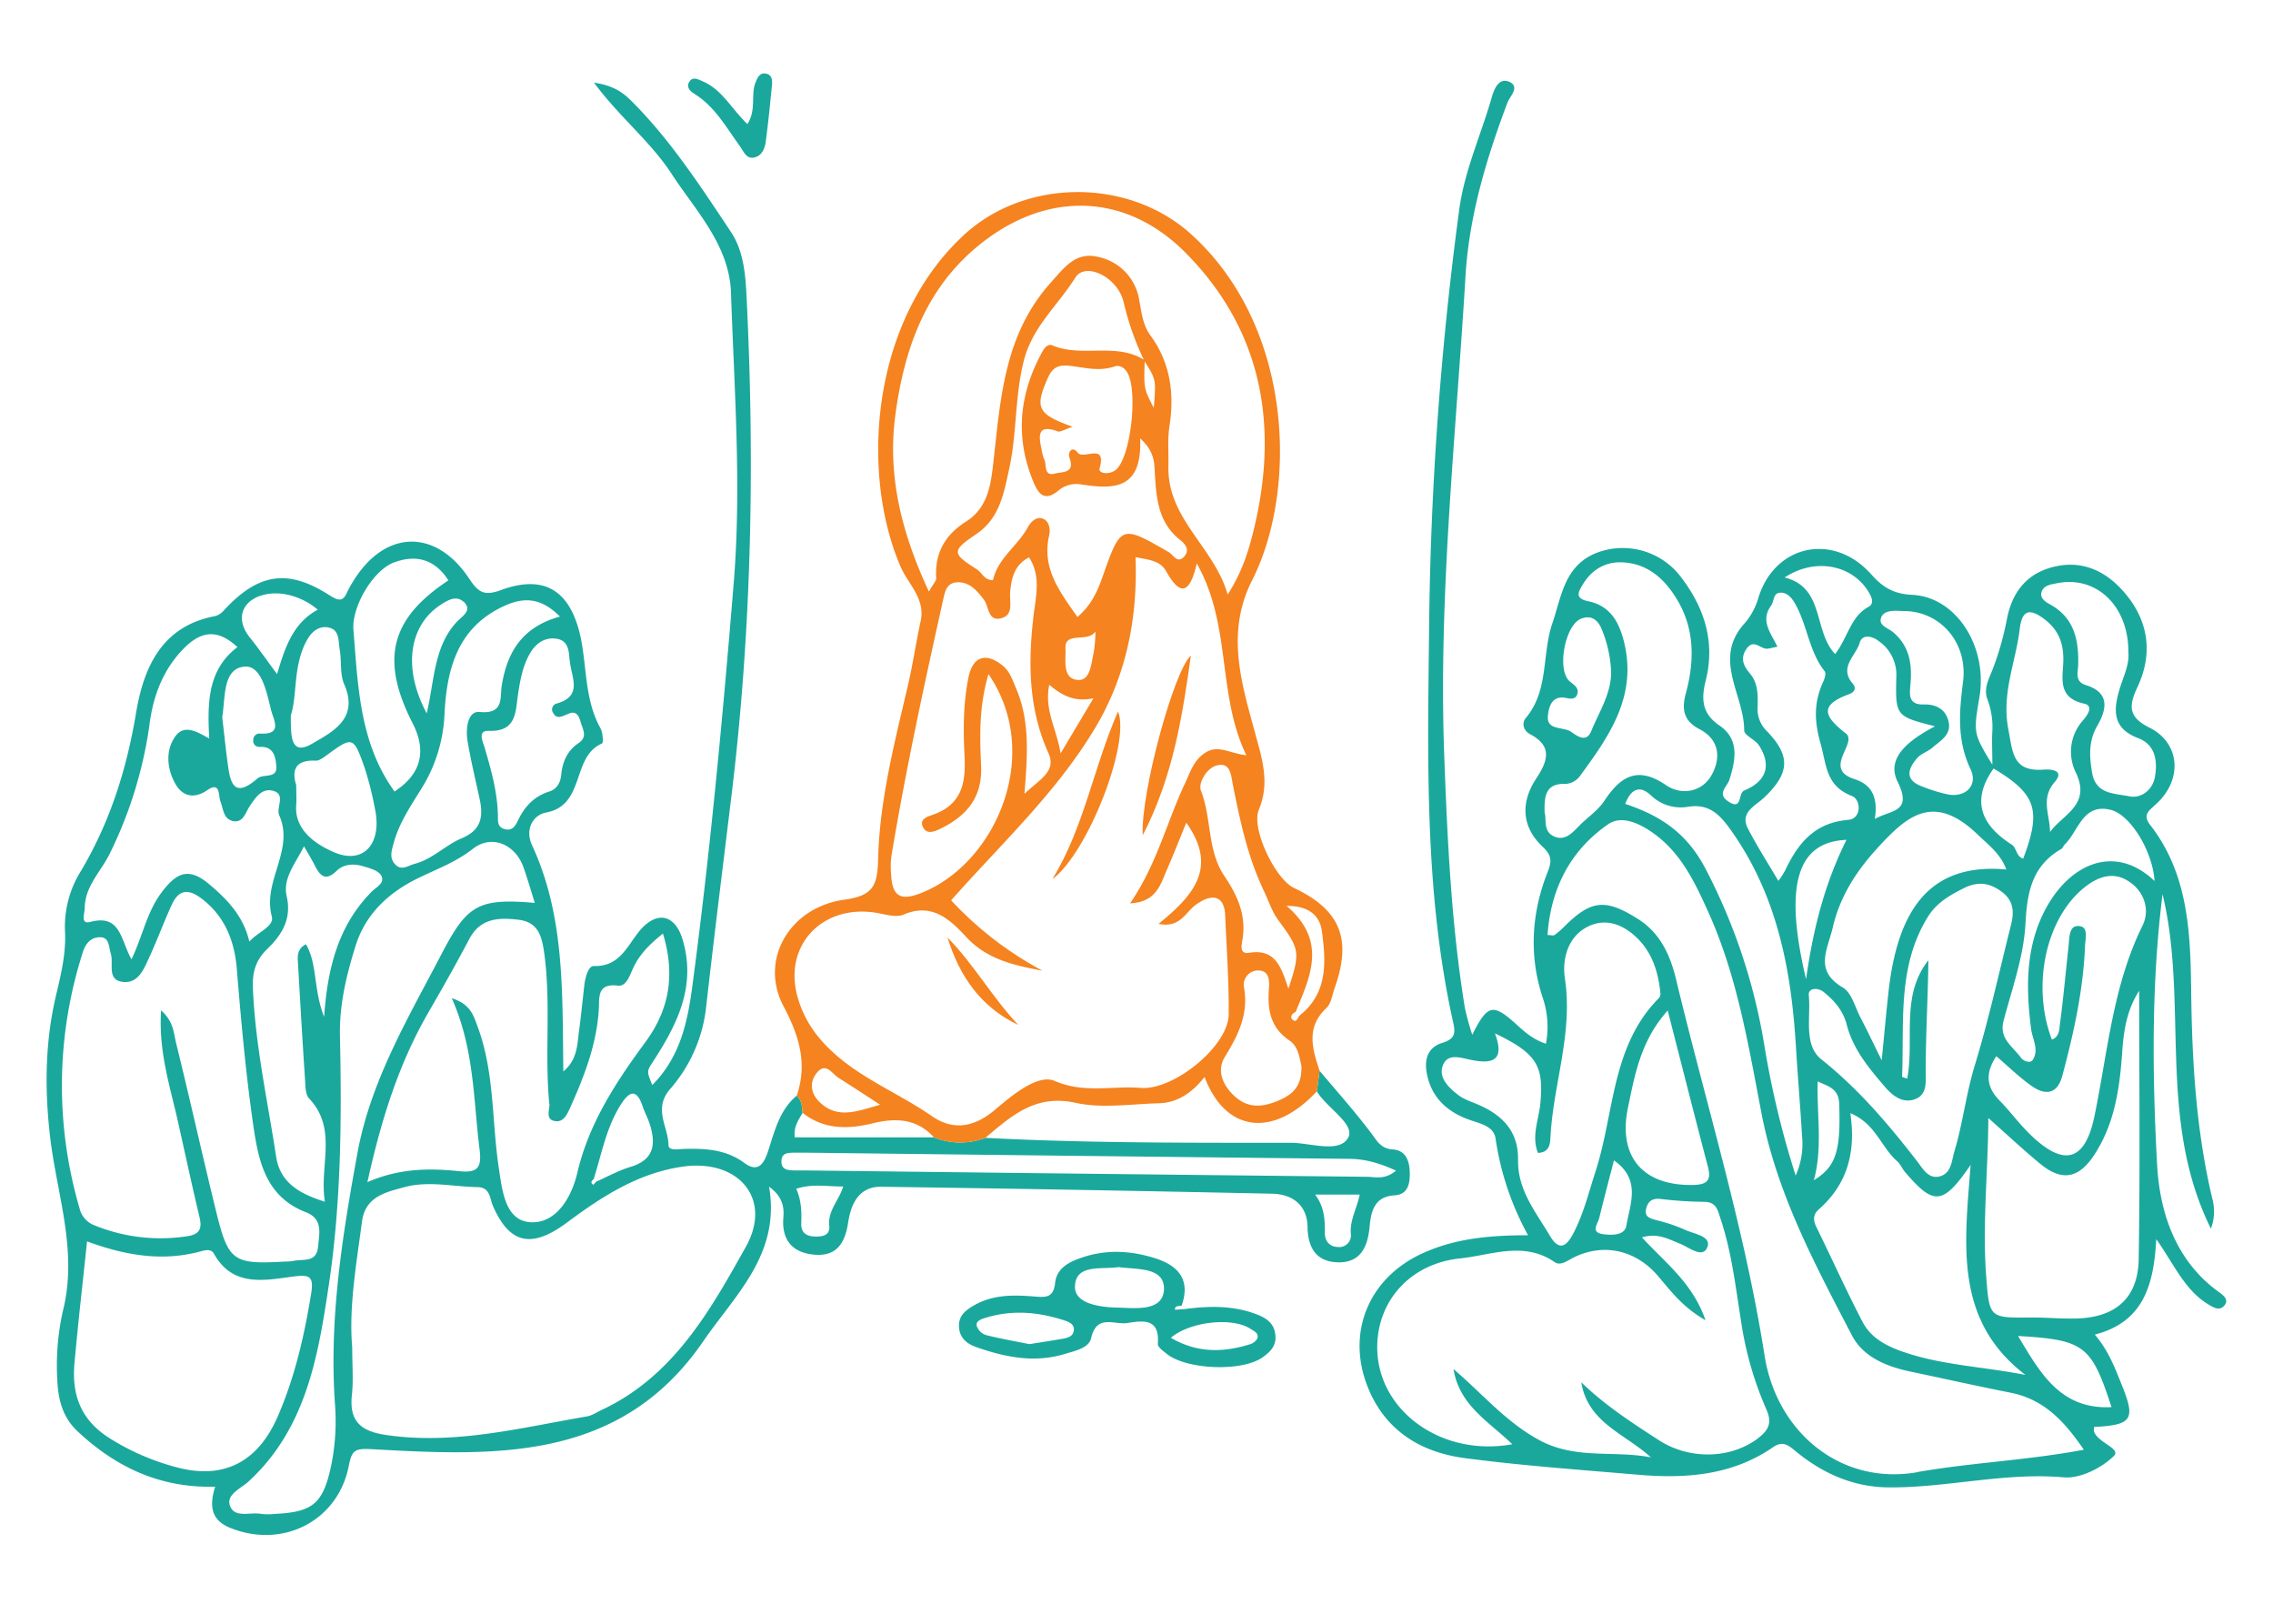 <svg xmlns="http://www.w3.org/2000/svg" viewBox="0 0 700 500"><title>rushipanchmi vrat</title><path d="M683.37,397.89c-13.43-9.65-18.26-24.6-19.06-39.29-1.49-27.64-1.79-55.48,1.67-83.25,8.09,33.28-1.82,69.21,14.9,103a15.15,15.15,0,0,0,.38-9.45c-4.9-20.72-6.18-41.73-6.45-63-.22-18-.65-36.46-12.58-51.8-2.44-3.13-.6-4.36,1.7-6.43,8.28-7.46,7.62-18.82-2-23.62-6.84-3.42-6.21-7-3.61-12.6,4.48-9.63,3.55-19.21-2.92-27.57-5.55-7.16-13-11.59-22.55-9.43-8.4,1.91-13.11,7.58-14.78,16.11a91.25,91.25,0,0,1-4.28,15.22c-1.2,3.17-3,6.1-1.76,9.52a23.84,23.84,0,0,1,1.54,9.81c-.18,3.07,0,6.15,0,10.37-5.83-9.59-5.85-9.71-4-20.67,2.69-15.61-7.08-31-20.68-31.64-5.49-.26-8.91-2.13-12.54-6.23-11.6-13.11-29.68-9.31-34.79,7a20.71,20.71,0,0,1-4.28,8c-10,11-.09,22-.13,33,0,1.51,3.4,2.79,4.56,4.6,4,6.31,2.16,11.07-4.54,13.88-2,.82-.49,6.22-4.8,3.45-3.83-2.46-.45-4.53.27-6.89,1.86-6,3.14-12.32-3.16-16.61-5.35-3.64-5.61-8.11-4.19-13.75,3.1-12.32-.6-23.14-8.28-32.77a22.48,22.48,0,0,0-25.45-6.56c-9.83,4-10.66,13.37-13.49,21.64-3.28,9.56-1,20.63-8.18,29.16-1.27,1.51-.84,3.86,1.33,5,7.08,3.71,5.35,8.39,1.87,13.66-4.94,7.47-4.4,15,2,21,2.77,2.64,2.87,4.39,1.53,7.76-5,12.57-5.77,25.73-1.6,38.48a27.91,27.91,0,0,1,1.07,14.41c-3.84-1.28-6.33-3.44-8.76-5.66-7.54-6.86-9.12-6.64-13.93,2.89a82.46,82.46,0,0,1-2.28-8.32c-4.18-25.65-5.37-51.58-6.34-77.45-1.85-49.42,3.6-98.59,6.54-147.83,1.1-18.4,6.39-36.08,12.89-53.34.78-2.07,3.95-4.92.69-6.45s-4.75,2.12-5.49,4.72c-3.29,11.49-8.36,22.5-10,34.43a1043.44,1043.44,0,0,0-9.3,129.16c-.43,40.66-1.48,81.44,7.47,121.55.72,3.24.31,4.85-3.31,6-5.44,1.66-5.76,6.4-4.51,11,1.82,6.77,6.82,10.71,13.18,12.87,3.26,1.11,7.07,1.92,7.64,5.62a88,88,0,0,0,10,29.78c-12.23,0-22.68,1.08-32.53,5.58-16.44,7.5-23.49,24.25-16.9,41,5.36,13.59,16.37,20.26,30,22.06,17.67,2.32,35.48,3.58,53.24,5.1,14.69,1.26,29,.26,41.67-8.49,3.17-2.19,4.95-.34,7.19,1.47,8.21,6.69,17.57,10.82,28.25,10.92,18.06.17,35.79-4.7,54.08-3.09,5,.44,11.63-2.86,15.41-6.58,2.31-2.28-4.88-4.06-6.09-7.47a4.46,4.46,0,0,1,0-1.46c11.73-.61,12.84-2.3,8.55-12.9-2.14-5.3-4.13-10.66-8.33-15.54,15-3.88,18.18-15.28,18.93-29.4,5.56,7.9,8.73,15.59,15.88,20,1.71,1.06,3.68,2.28,5.18.33C686.44,400.19,684.74,398.87,683.37,397.89Zm-19.84-126.6c-12.64-12-27.08-4.94-34.39,10.24-5.34,11.1-5.19,23.23-3.64,35.26.41,3.23,2.56,6.49.48,9.62-.71,1.08-2.8.42-3.65-.76-2.45-3.42-6.78-5.78-5.3-11.34,2.64-9.94,6.23-19.93,6.75-30,.51-9.84,2.13-17.76,11.06-22.91.44-.26.61-.94,1-1.32,4.26-4.13,5.49-12.62,13.91-10.77C656,250.65,662.92,262,663.53,271.29ZM559.77,333c3.44,1.6,6.48,2.23,6.64,6.9.48,14.39-.9,19.33-7.81,23.52C561.34,353.41,559.51,343.6,559.77,333Zm.21,39.52c8.91-7.73,11.65-17.71,9.85-29.73,7.78,3.17,9.49,10.51,14.43,14.79,1,.88,1.55,2.31,2.45,3.36,8.82,10.34,11.64,10.24,20.17-2.24-1.84,24.35-5.21,47.8,16.87,64.68-13.59-2.66-26.47-3-38.63-7.46-5-1.83-9.19-4.36-11.55-8.92-5-9.61-9.43-19.47-14.2-29.18C558.37,375.82,558.32,374,560,372.56Zm41.91-18c-.87,2.91-.89,6.54-4.24,7.64-3.69,1.2-5.52-2.34-7.22-4.54-8.85-11.43-18.07-22.29-29.54-31.43-5.54-4.42-3.18-13-3.85-19.76-.21-2.18,2.69-2.44,4.54-1,3.3,2.65,6,5.73,7.12,10,1.89,7.52,6.74,13.35,11.57,19,2.24,2.64,5.4,5.49,9.39,4.08s3.38-5.45,3.39-8.65c0-11.36.69-22.69.82-34.16-8.67,11-4.22,24.3-6.52,36.47-.76-.31-1.59-.5-1.58-.66.7-16.74-1.55-33.94,8-49.27,2.67-4.28,6.69-6.57,10.94-8.7s7.76-1.85,11.66,1,3.92,6.41,2.92,10.37c-3.66,14.55-6.86,29.23-11.25,43.56C605.44,337.15,604.45,346,601.89,354.52Zm-45.69-53c-6.86-28.86-2.84-42.3,12.44-42.9C562.11,271.76,558.45,285.5,556.2,301.55Zm72.51-119.18c.6-2.09,2.8-2.35,4.7-2.73,12.14-2.48,22.16,6.94,22.05,21.29.37,3.77-1.61,7.55-2.78,11.54-1.88,6.39-2.08,11.9,5.86,14.88,5.2,2,6,7,5.08,12-.78,4.17-4.42,6.63-7.93,5.88-4.32-.92-10.27-.47-11.41-7.28-.84-5.06-1.13-9.72,1.63-14.48,2.9-5,3.94-10.16-3.58-12.49-3.49-1.09-2.37-4-2.32-6.29.17-7.64-1.2-14.39-8.63-18.52C630.07,185.43,628.16,184.28,628.71,182.37ZM622,193.73c.64-5.38,2.6-6.8,7.43-3.2,4.51,3.36,6.1,7.47,6,12.94-.13,5.25-1.94,11.38,6.38,13.2,3.3.72.73,3.92-.39,5.22a14.49,14.49,0,0,0-2.24,15.8c5,10.13-3.8,12.95-7.85,18.51,0-5.22-3-10.29,1.43-15.37,3.2-3.69-1.15-4-3.29-3.84-9.64.74-9.59-5.14-11-12.56C616.39,213.44,620.76,203.92,622,193.73Zm-8,42.94c13.08,7.88,14.74,12.75,9.07,27.72-2.21-.63-2-3.33-3.52-4.3C610,254,607,246.45,613.94,236.67ZM609,256.94c3.39,3.24,7.16,6.06,8.87,10.8-24.13-2.19-33.54,13.13-36.28,37.68-.7,6.28-1.25,12.57-2.1,21.08-2.76-5.6-4.59-9.44-6.55-13.21-1.67-3.2-2.73-7.63-5.42-9.2-8.95-5.27-4.67-11.66-3.11-18.43,2.26-9.82,7.48-17.7,14.11-24.89C587.14,251.45,595.42,243.88,609,256.94Zm-29.69-66.78c1-2.45,4.26-2.1,6.79-2,11.29-.09,20,9.62,18.44,21.85-1.2,9.27-1.89,18,2.31,26.83,2.32,4.87-1.32,8.68-6.72,7.84a47.51,47.51,0,0,1-7.95-2.42c-5.6-1.93-4.81-5.35-1.73-8.85,1.24-1.41,3.34-2,4.78-3.28,2.43-2.13,5.83-3.89,4.84-8-.93-3.86-4-5.31-7.56-5.2-4.92.14-4.43-3.11-4.16-6.17.53-6.07-.18-11.6-5.17-15.94C581.7,193.45,578.3,192.65,579.35,190.16Zm-1.11,7A12.6,12.6,0,0,1,584,208.44c-.31,12.12-.13,12.12,11.89,15.21-7.8,4.14-15.17,9.59-11.52,17,4.73,9.58-1.94,8.68-7,11.53,1-6.34-.65-10.46-6.26-12.27-10-3.2,1.13-11.11-2.66-14.06-7.1-5.52-8-8.82,1.13-12.14,1.43-.53,2.24-1.75,1-3.21-4.36-5,.93-8.5,2.11-12.5C573.4,195.32,576.27,195.75,578.24,197.16ZM576,183.26c.74,1.47.84,2.84-.55,3.6-5.57,3-6.36,9.46-10.31,14.55-6.79-7.23-3.14-20.49-15.54-23.58C559.46,171.33,571.34,174.2,576,183.26Zm-32.89,62.52c8-7.58,8.54-12.88,1-20.66a9.44,9.44,0,0,1-2.83-7.41c.08-3.62.2-7.26-2.37-10.33-1.87-2.23-3.1-4.53-1.1-7.51,2.28-3.39,4.39.15,6.56-.12.82-.11,1.62-.33,3-.61-1.91-4.09-5.39-7.95-1.94-12.64.93-1.26.61-3.64,2.48-3.95,2.09-.34,3.62,1.19,4.67,2.93,4,6.68,4.4,15,9.37,21.25.46.58,0,2.17-.43,3.11-2.86,6.24-2.9,11.88-.89,19,1.94,6.81,1.58,13.13,9.72,16.29,2.75,1.06,3.12,7-1.25,7.34-10.45.91-15.48,7.38-19.43,15.74a28,28,0,0,1-2,3.05c-3.32-5.64-6.59-10.73-9.35-16.07C535.71,250.2,540.51,248.21,543.07,245.78ZM533.31,256c14,19.89,18.32,42.56,19.76,66.15.55,9.17,1.35,18.32,1.88,27.49A24,24,0,0,1,553,362a279.88,279.88,0,0,1-9.66-40.2,180.32,180.32,0,0,0-17.72-53.56c-5.39-10.64-12.89-16.66-25.12-20.69,1.63-4.21,4.18-6.11,7.92-2.64a13.22,13.22,0,0,0,11.54,3.5C526.61,247.38,529.87,251.14,533.31,256ZM476.7,220.39c.24-2.46,1.09-6.46,5.7-5.44,1.34.3,2.93.41,3.38-1.31.53-2-1.21-2.79-2.44-3.89-4-3.62-1.3-17.63,3.77-19.31,2.9-1,4.79.31,6,2.95a38.34,38.34,0,0,1,3.06,13.71c-.05,6.66-3.72,12.11-6.11,18-1.51,3.69-4.28,1.61-6.15.29C481.44,223.63,476.25,225.11,476.7,220.39Zm-1,30c-.22-5.5.41-9.25,6.48-9a5.94,5.94,0,0,0,4.27-2.27c8.9-12.13,17.64-24.32,13.83-40.86-1.49-6.45-4.23-11.67-11.1-13.1-4.31-.89-3.14-2.84-1.74-5.18,2.83-4.7,7.13-7.14,12.52-6.8,8,.51,13.15,5.63,16.84,12,5.15,8.94,5,18.67,2.38,28.31-1.37,5-.66,8.53,4.24,11.07,6.37,3.31,6.5,9.25,3.57,14.31s-9.22,6.12-13.9,2.92c-8.85-6.07-14.07-2.69-19.09,4.92-1.93,2.92-5.14,5-7.64,7.55-2.18,2.26-4.42,4.8-7.81,3.28S476.32,252.27,475.72,250.36Zm-8.21,106.71c.19-8.66-4.83-13.79-12.39-17-2-.86-4.26-1.57-6-2.9-2.88-2.24-6.14-5.24-4.8-9,1.45-4.07,5.61-2.43,8.79-1.81,6.21,1.23,10.56.49,7.29-8.18,12.88,6.18,15.06,9.95,14,21.47-.46,5.05-2.83,10.1-.75,15.34,3.57-.14,3.75-2.82,3.85-4.76.83-16.33,7-32.07,4.46-48.89-.85-5.56.57-12.66,6.89-15.95,4.88-2.54,9.81-1.26,14,2.22,5.73,4.76,7.86,11.25,8.53,18.37a2.16,2.16,0,0,1-.64,1.49c-14.52,14.78-13.52,35.23-19.34,53.17-2.15,6.61-3.75,13.4-7.08,19.55-2.09,3.85-4.32,4.87-7,.29C472.93,373.14,467.3,366.42,467.51,357.07ZM501.37,341c2.13-10.18,3.91-20.54,12.22-29.84,4.39,17.11,8.33,32.68,12.41,48.21,1.08,4.13-.34,5.4-4.44,5.51C506,365.26,498.17,356.2,501.37,341Zm-.5,36.39c-.54,3.08-4.41,3-7.12,2.66-4.07-.53-1.68-3.2-1.24-5,1.41-5.8,2.94-11.57,4.53-17.74C505.48,363.25,502,370.68,500.87,377.35Zm40.7,65.39c-8.72,6.66-21.43,6.69-30.68.71-8.36-5.41-16.65-10.79-23.91-17.83,2,12.45,13.48,15.83,21.43,23.11-11.34-2.21-23.11.73-34.24-5.25-10.45-5.62-17.77-14.5-26.55-21.94,1.81,11.24,11,16.25,18.11,23.15-22.06,4-41.9-10.68-41.59-30.33.22-14,10.28-25.35,25.62-26.91,9.57-1,19.56-5.4,29.07,1.19,1.82,1.26,4.16-.7,6.19-1.65,9.2-4.32,18.8-1.94,25.44,5.73,3.94,4.55,7.49,9.61,14.78,13.79-4-11.54-12.31-17.59-19.58-25.53,5-1.44,8.23.6,11.64,1.92,2.86,1.11,7,4.7,8.47,1.18s-4.18-4.13-7-5.49a50.58,50.58,0,0,0-8.68-2.91c-2-.57-3.88-1-3.07-3.78.65-2.22,2-3,4.38-2.74a124.12,124.12,0,0,0,13.33.88c3.87,0,4.24,2.53,5.15,5.28,3.38,10.11,4.58,20.66,6.24,31.08a106.35,106.35,0,0,0,7.7,27.21C545.73,437.75,545,440.14,541.57,442.74Zm48.86,10.56c-23.35,4.1-43.23-12.11-47-35.88-6.18-39.34-18-77.33-27.27-115.92-1.73-7.15-4.72-14.15-11.71-18.55-9.89-6.24-14.33-6-22.61,2.24a25.72,25.72,0,0,1-3.11,2.7c-.35.26-1,0-2.15,0,1-14.32,7-26,18.62-34.09,4-2.77,9.13-.56,13.29,2.25,9,6.09,13.37,15.37,17.62,24.8,8.89,19.72,12.33,40.92,16.36,61.9,4.74,24.72,16.45,46.51,27.85,68.41,3.43,6.61,10.55,9.58,17.88,11.12,10.32,2.18,20.62,4.48,31,6.54s16.66,8.94,22.54,17.56C624.3,449.7,607.26,450.35,590.43,453.3Zm59.82-20.05c-15.8.85-22.08-10.79-28.77-21.9C641.9,412.6,644.05,414.23,650.25,433.25Zm8.39-45.58c-.19,12-7.14,18-19.22,18.3-4.72.12-9.46-.35-14.18-.31-12.56.11-12.59.17-13.57-12.76-1.19-15.83.55-31.62.67-48.66,5.76,5.11,10.68,9.71,15.86,14,6.68,5.56,11.88,4.7,16.67-2.53,6.38-9.63,7.92-20.64,8.69-31.8.46-6.61,1.45-13.05,5.23-18.86C658.79,332.61,659.1,360.15,658.64,387.67ZM659.83,285c-9.18,18.59-10.71,38.9-14.81,58.69-2.93,14.09-9.45,15.67-19.77,5.68-3.38-3.26-6.17-7.13-9.46-10.48-4.09-4.16-4.46-8.44-1-13.65,3.72,3.18,7.07,6.49,10.87,9.16,4.18,2.94,7.91,2.66,9.46-3.14,3.52-13.16,6.47-26.44,7-40.11.09-2.19,1.26-6.05-2.26-6-2.72,0-2.56,3.77-2.82,6.21-.88,8-1.59,16-2.66,24-.22,1.63-.16,3.95-2.48,4.76-6.4-16.85-1.73-37.61,10.21-47,4.16-3.27,8.65-4.64,13-2C660.21,274.09,662.29,280,659.83,285Z" style="fill:#1aa89d"/><path d="M429.5,368.08c4.09-.23,4.69-3.62,4.66-6.7,0-3.44-1-7.16-5.18-7.42-3.75-.24-4.84-2.55-6.73-5.07-5-6.62-10.54-12.81-15.87-19.17-.28,2.12-.56,4.23-.85,6.35,3.13,5.13,11.83,10.1,9.69,14.18-2.64,5-11.55,1.66-17.68,1.65-31.36,0-62.74.11-94.09-1.52a21.54,21.54,0,0,1-15.85-.16H244.75c-.37-3.43,1.24-5.41,2.42-7.54-.15-1.92-.25-3.85-1.79-5.3-5.51,4.56-6.88,11.31-9,17.56-1.39,4.16-3.45,5.9-7.11,3.19-5.56-4.11-11.77-4.51-18.24-4.36-1.87,0-5.13.79-5.16-1.18-.07-5.7-4.83-11.17.56-17.3a46,46,0,0,0,11.08-25.6c2.44-21.58,5.14-43.12,7.76-64.68,6.18-50.78,7.19-101.71,4.69-152.75-.35-7.24-.78-14.74-4.91-20.92C215.67,57.26,206.42,43,194.36,31c-2.8-2.81-5.89-4.74-11.44-5.55,7.92,10.68,17.39,18.1,23.85,28,7.53,11.56,17.85,22,18.35,36.74,1,29.79,3.27,59.61.83,89.42-3.41,41.64-7.28,83.23-12.82,124.66-1.5,11.13-3.94,21.5-12.25,29.84-1.76-4.28-1.69-4.24.18-7.13,7.43-11.43,13.43-23.22,9.19-37.53-2-6.88-6.64-8.92-11.59-4.58s-6.65,12.92-15.82,12.6c-1.58-.05-2.59,3.37-2.86,5.66-.55,4.7-1,9.41-1.63,14.1-.6,4.31-.43,9-4.86,12.69-.36-24.18.55-47.7-9.66-69.69-2.14-4.63.06-9.21,4.45-10.05,12.05-2.29,7.66-17.23,17.13-21.24.45-.19.24-3.37-.49-4.69-4.78-8.59-4.19-18.32-6-27.5-3-14.6-10.93-20.09-24.63-15.05-5.22,1.93-7,.67-9.76-3.46-10.37-15.7-26.21-15.14-35.91,1a26.06,26.06,0,0,0-1.62,2.92c-1.3,3-2.48,3.1-5.46,1.18-12.94-8.33-22-6.84-32.59,4.6a5.51,5.51,0,0,1-2.64,1.76c-16.58,3.11-22.09,15.88-24.44,30C39,236.85,33.92,253,25,268.08A32.38,32.38,0,0,0,20,286.42c.41,6.82-1.12,13.25-2.67,19.74-3.47,14.55-3.62,29.19-1.89,44,2.07,17.66,8.52,34.94,4,53.21A76.48,76.48,0,0,0,17.65,425c.27,6,1.64,11.47,6.29,15.8,11.78,11,25.35,17.45,42.32,17-1.75,5.61-1.46,10.18,4.52,12.63,16.16,6.63,33.3-2,36.62-19,.95-4.86,1.86-5.48,7.15-5.18,38.15,2.13,76.51,3.92,102-33.19,9.86-14.37,23.89-26.89,20.29-47.64,3.93,2.84,4.71,6,4.41,9.41-.58,6.8,2.57,10.78,9.19,11.49,7,.75,9.75-3.25,10.75-9.82.85-5.59,3.2-11.16,10.2-11.06q60.21.84,120.41,2.14c6.06.14,10.76,3.38,10.87,10.18.1,6.24,2.49,10.56,8.86,10.93,6.92.4,9.54-4,10.22-10.54C422.19,373.5,422.93,368.45,429.5,368.08ZM200,345.83c2,6.13,1.73,11.22-5.8,13.48-3.66,1.1-7.07,3-10.6,4.57-.32.34-.87,1-.93.95-.91-.64-.49-1.22.17-1.76,2.49-7.89,3.93-16.16,8.56-23.26,2.59-4,4.73-4.31,6.43.65C198.41,342.29,199.37,344,200,345.83Zm-30.8-6c.17,1.9-1.48,5,1.92,5.42,2.52.29,3.6-2.23,4.52-4.27,4.34-9.69,8.15-19.49,8.78-30.3.2-3.33-.65-8,5.84-7.17,2.61.35,3.66-3.09,4.69-5.32,1.89-4.12,4.86-7.23,9.21-10.72,3.94,12.95,1.8,23.64-5.39,33.41-9.1,12.37-17.43,25-21,40.36-1.72,7.36-6.48,15.69-14.53,15.11-7.72-.56-8.59-9.89-9.61-16.6-2.21-14.55-1.28-29.55-6.56-43.67-1.27-3.41-2.12-6.83-7.94-8.7,7,15.74,6.63,31.3,8.56,46.53.76,6-.84,7.29-6.4,6.72-9.12-.93-18.26-.91-28.14,3.39,4.21-19.08,9.58-36.35,18.81-52.31,4.31-7.44,8.55-14.94,12.56-22.55,3.41-6.45,9-6.66,15.08-5.95,5.9.69,7.17,4.63,7.94,9.85C169.77,308.63,167.69,324.29,169.15,339.84Zm6.25-136.58c.32,5,4.42,11.17-4.22,13.44a1.9,1.9,0,0,0-.91,2.8c1.15,2.16,2.76,1.06,4.49.42,2.14-1.07,3.28-.18,3.94,2.22s2.35,4.71-.56,6.68c-3.5,2.37-4.95,5.7-5.36,9.83-.21,2.18-1.21,4.32-3.69,5.1-4.53,1.43-7.51,4.51-9.52,8.71-.84,1.77-1.8,3.59-4.34,2.82-2.13-.64-1.91-2.45-1.94-4.07-.13-7.29-2.1-14.22-4.14-21.15-.54-1.84-2.25-5.17,1.43-5,8.61.31,8.12-6.17,8.92-11.33.68-4.45,1.45-8.77,3.74-12.65,1.81-3.05,4.64-5,8.28-4.35C175,197.31,175.22,200.47,175.4,203.26Zm-19.65-16.88c6.06-2.67,11.2-2,16.64,3.49-11.63,3.2-16.26,10.93-17.92,21.27-.6,3.76.77,8.83-6.84,8.11-3.72-.35-4.29,5.28-3.7,8.89,1,6,2.46,12,3.75,18,1.15,5.37.48,9.5-5.54,12-5,2.09-9,6.46-14.54,7.89-2,.53-4.1,2.32-6.09,0-1.72-2-.92-4.17-.34-6.34,1.68-6.28,5.35-11.63,8.67-17a47,47,0,0,0,7-22.79C137.6,205.71,141.05,192.87,155.75,186.38Zm-13-1.08c2.76,2.64-.32,4.33-1.93,6-7.21,7.55-7,17.72-9.45,28.38-7.59-14.16-5.35-27.42,4.62-33.65C138.25,184.61,140.7,183.37,142.71,185.3Zm-21.23-12.17c6.74-2.46,12.49-.76,16.51,5.6-17.91,11.84-21,24.4-11,44,4.48,8.78,2.47,15.75-5.58,21-10.71-14.8-11.25-32.29-12.64-49.6C108.16,187.14,114.74,175.59,121.48,173.13ZM91.73,295.92c.7,12.23,1.41,24.46,2.22,36.68.12,1.92.09,4.43,1.22,5.63,8.92,9.43,3.1,20.58,4.88,31.81-8.08-2.51-13.77-6-15-13.8-2.63-17.31-6.47-34.45-7.17-52.05-.19-4.83.88-8.55,4.4-11.94,4.52-4.36,7.62-9.25,6-16.3-1.25-5.54,2.7-10,5.33-15.34,1.29,2.26,2.38,4,3.29,5.81,1.62,3.27,3.32,5.08,6.78,1.73,2.13-2.06,5.13-2.27,7.89-1.47,2.08.6,4.83,1.29,5.77,2.85,1.44,2.4-1.58,3.67-3,5.17-9.81,10-13.44,22.61-14.52,38.43-3.38-8.62-2-16.15-5.59-22.35C91.75,292,91.61,294,91.73,295.92Zm20.72-59a100.4,100.4,0,0,1,3,12.05c2.32,10.67-3.38,17.54-12.82,13.36-4.29-1.9-12.09-6.18-11.4-14.47.13-1.65,0-3.32,0-6.07-1.26-4-.84-7.89,6-7.56,1,.05,2.07-.76,3-1.4C108.72,226.6,108.83,226.55,112.45,236.88Zm-11.26-43.67c3.41.6,3,4.24,3.43,6.81.63,3.54,0,7.52,1.4,10.69,4.61,10.58-3.66,14.62-9.9,18.26-6.69,3.89-6.56-2.36-6.55-8.75,1.9-5.78.79-14.09,4.14-21.51C95.09,195.65,97.3,192.52,101.19,193.21Zm-21.11-9.73c5.27-1.92,12.41-.3,17.79,4.22-7.73,4.14-10.16,11.86-12.54,19.84-3.21-4.32-5.75-8-8.51-11.43C72.78,191,74.1,185.66,80.08,183.48ZM79.9,230c4.49-.31,5,3.3,5.2,6,.31,3.9-4,2.16-5.83,3.72-7.55,6.6-8.42.8-9.2-5-.62-4.66-1.1-9.34-1.63-13.88,1-6.07.1-14.87,6.74-15.56,5.41-.57,6.95,8,8.33,13.46.74,2.95,3.66,7.54-3.38,7.15A1.93,1.93,0,0,0,78,227.84,1.84,1.84,0,0,0,79.9,230ZM26.09,279.73c0-6.86,5.12-11.44,7.83-17.11A130.62,130.62,0,0,0,46.06,223c1.11-8.62,4.09-16.68,10.37-23.15,5-5.13,10.15-6.71,16.69-.58-9.3,7.05-9.23,17.31-8.69,28.15-3.74-2.08-7.77-4.61-10.56-.5-3,4.38-2.38,9.87.07,14.33,2,3.68,5.51,5.05,9.87,2.08,4.14-2.82,3.38,1.62,4.09,3.47.88,2.28.89,5.35,3.74,6,3.25.76,3.9-2.54,5.21-4.47,1.77-2.62,3.69-5.67,7.07-4.86,4.34,1,1,5.15,2.09,7.62,4.75,10.71-5.23,20.29-2.3,31.1.82,3.07-4.19,4.7-6.93,7.76C75,282.12,70,277,64.57,272.4c-6.24-5.3-10-4.07-14.91,2.55-4.44,5.95-5.68,13.16-9.16,20.46-3.41-6-3.26-14-12.7-11.52C24.67,284.72,26.09,281.25,26.09,279.73Zm-.53,13.34c.9-2.82,2.67-4.47,5.25-4.47,2.91,0,2.66,3,3.3,5,1,3.12-1.4,8.29,3.91,8.78,4.59.42,6.31-4,7.92-7.53,2.44-5.29,4.47-10.77,6.87-16.07,2-4.47,4.75-5.44,9.11-2.19,7.35,5.47,10.27,13.17,11,21.62,1.32,16.11,2.76,32.19,5.06,48.18,1.63,11.28,3.87,22.11,16.24,26.9,5.3,2.05,4.12,6.49,3.73,10.62-.47,5.1-4.7,3.66-7.66,4.38a13.65,13.65,0,0,1-2.49.18c-16,.91-17.45,0-21.24-15.43-4.24-17.27-8.08-34.65-12.34-51.91-.74-3-.72-6.56-4.61-10-.83,12.83,2.82,23.56,5.24,34.46,2.18,9.76,4.29,19.53,6.6,29.25.8,3.39.12,5.2-3.61,5.8a53.76,53.76,0,0,1-28.66-3.29A7.39,7.39,0,0,1,24.48,372,134.12,134.12,0,0,1,25.56,293.07ZM54.84,451.94a73.42,73.42,0,0,1-21.29-9.2C24.88,437.2,22.09,429.47,22.92,420c1.1-12.42,2.54-24.82,3.89-37.74,11.64,4.29,23.25,6.36,35.25,3,1.39-.39,3-.63,3.78.73,5.83,10.45,15.5,8.27,24.48,7.1,4.94-.65,6.38-.15,5.51,5.2-2.11,13-5,25.63-10.23,37.74C79.67,449.79,69.39,455.67,54.84,451.94Zm48.3-19.82A68.44,68.44,0,0,1,102,451.25c-2.48,11.63-5.48,14.38-17.38,14.93a18.18,18.18,0,0,1-4.17,0c-3.35-.65-8.3,1.43-9.65-2.58-1.16-3.45,3.46-5.28,5.79-7.44,17.68-16.31,21.37-38.43,24.67-60.43,3.8-25.4,4-51.06,3.43-76.71-.21-9.57,2-18.8,4.84-27.84,3.12-9.92,10.34-16.44,19.33-20.81,5.73-2.79,11.59-4.92,16.78-9,5.74-4.51,13-1.45,15.56,5.66,1.21,3.4,2.2,6.87,3.5,11-17.59-1.52-20.88.69-28.81,15.91-10.27,19.69-21.73,38.87-25.8,61.09C105.43,380.49,101.34,406,103.14,432.12Zm126.56-48.2c-11,19.69-22.36,39.94-44.4,50.24-1.5.7-3,1.74-4.54,2-20.47,3.49-40.72,8.82-61.9,5.71-7.89-1.16-11.36-4.32-10.48-12.39.48-4.41.09-8.9.09-14.57-1.07-12.24,1.24-25.42,3-38.67,1-7.92,7.53-9.15,13.13-10.69,7.33-2,15-.12,22.46,0,3.93.06,3.75,3.52,4.78,5.87,5.19,11.85,12.08,13,22.83,5s21.89-15.21,35.54-17.17C227.33,356.78,238,369.06,229.7,383.92Zm25.68-6.5c.33,3.06-2.12,3.43-4.53,3.34-2.62-.1-4.21-1.26-4.09-4.09.15-3.58,0-7.14-1.55-10.61,5-1.61,9.37-.7,14.47-.69C258.35,369.64,254.89,372.84,255.38,377.42ZM416,379.87a3.6,3.6,0,0,1-4,4.12c-2.65-.1-4-1.9-4-4.34.06-4.09-.16-8.06-3-11.8h13.74C417.87,372.13,415.67,375.73,416,379.87ZM247.9,360.41l-3.35,0c-2.05-.05-4.06-.23-3.88-3.05.14-2.3,1.91-2.37,3.6-2.41,1.4,0,2.79,0,4.18,0q83.63,1,167.24,1.9c4.8.05,9.07,1.29,14.24,3.62-3.48,2.92-6.35,1.93-8.95,1.9Q334.45,361.46,247.9,360.41Z" style="fill:#1aa89d"/><path d="M387.07,404.75c-7.25-2.8-14.71-2.65-22.23-1.64l-3,.2c0-1.55,1.37-.91,2.09-1.32,2.74-7.87-1-12.24-8.09-14.5-7.31-2.35-14.78-2.81-22.19-.4-4.07,1.33-8.21,3.19-8.72,8-.48,4.47-2.77,4.44-6.19,4.16-6.4-.53-12.82-.69-18.72,2.68-2.8,1.6-5.09,3.44-4.64,7.15.39,3.26,2.66,4.82,5.36,5.77,8.78,3.07,17.71,4.89,27,2.13,3.19-1,7.55-1.75,8.29-4.94,1.73-7.51,7.15-4,11.16-4.64,5.07-.81,10-1.4,9.38,6.45-.07.94,1.63,2.15,2.69,3,6,4.94,23.17,5.62,29.52,1.15,2.31-1.63,4.33-3.51,4-6.8C392.47,407.56,390.09,405.91,387.07,404.75Zm-59.75,7.48c-3.27.58-6.55,1.07-10.28,1.67-4.27-.86-8.89-1.65-13.42-2.8a4.57,4.57,0,0,1-2.8-2.72c-.42-1.58,1.3-2.15,2.59-2.55,8.26-2.59,16.43-1.86,24.51.81,1.3.43,2.8,1.08,2.79,2.7C330.71,411.41,329,411.93,327.32,412.23Zm16.54-9.59c-5.27-.13-12.92-1.22-12.81-6.46.15-7.12,8.26-5.17,13.41-6,5.67.79,14.3-.11,14,6.95C358.07,404,349.49,402.78,343.86,402.64Zm43.34,9.55a4,4,0,0,1-2.45,1.81c-8.22,2.53-16.22,2.62-24.17-2.06,6.06-5.09,19-6.36,24.49-2.77C386.19,409.89,387.79,410.55,387.2,412.19Z" style="fill:#1aa89d"/><path d="M213.76,28.84c6.42,3.93,9.89,10.41,14.13,16.22,1.09,1.49,1.86,3.88,4.21,3.47,2.51-.43,3.45-2.73,3.74-5,.76-5.79,1.35-11.59,1.91-17.4.13-1.37,0-3-1.65-3.43-2.12-.54-2.86,1.23-3.46,2.77-1.5,3.83.38,8.29-2.46,12.74-4.78-4.51-7.71-10.57-13.72-13.15-1.5-.65-3.23-1.69-4.31.34C211.37,26.89,212.55,28.09,213.76,28.84Z" style="fill:#1aa89d"/><path d="M398.51,273.43c-5.81-2.75-13.25-18.27-10.84-24.07,3.48-8.39,1-15.76-1.25-24-4.16-15.27-8.94-30.68-.8-46.71,14-27.6,12.86-77.82-18.72-106.46-19.25-17.47-51.08-17.38-70.09.2C267.93,99.14,265,146,277.36,174.53c2.32,5.34,7.68,9.8,6.17,16.71-1.42,6.53-2.38,13.17-3.89,19.68-4.11,17.63-8.72,35.26-9.2,53.37-.21,8.24-1.3,11.51-10.43,12.76-16.84,2.31-26.25,18.5-18.74,32.74,4.92,9.33,7.43,17.67,4.11,27.59,1.54,1.45,1.64,3.38,1.79,5.3,6.5,5.13,13.79,5.11,21.36,3.27,7.06-1.73,13.72-1.67,19.07,4.27a21.54,21.54,0,0,0,15.85.16c8-6.73,15.39-13.52,27.77-10.79,8.18,1.8,17.1.36,25.68.14,5.86-.15,10.33-3.38,14.06-8.09,6.51,17.17,21.2,18.78,34.57,4.43.29-2.12.57-4.23.85-6.35-2.23-6.74-4.27-13.35,2.1-19.32,1.47-1.38,1.78-4,2.53-6.12C416.41,289.14,412.78,280.19,398.51,273.43Zm-9.27.92c1.43,3,2.46,6.31,4.39,8.94,6.63,9,6.91,9.82,3.15,21.16-2.27-6.76-4-12.36-12.12-11.05-3.19.51-2.2-2.74-2-4.24,1.18-7.43-1.59-13.46-5.62-19.44-5.28-7.84-3.87-17.72-7.21-26.3-.89-2.31,1.8-7,5-7.75,4.18-1,4.27,3.1,4.86,6.05C381.92,252.87,384.28,264,389.24,274.35ZM275.72,127.93c2.68-20.18,9.15-39,25.87-52.52,20.63-16.73,45.24-16.28,63.87,2.77,23,23.48,28.24,52.15,21,83.45-1.62,6.94-3.59,14-8.38,21.44-4.23-14.71-18.64-23.33-18.25-39.49.1-4.15-.32-8.26.34-12.45,1.55-9.95.23-19.49-5.87-27.83-2.46-3.36-2.73-7.2-3.48-11a16.06,16.06,0,0,0-12.44-13.14c-7-1.8-10.44,3-14.84,7.94-14.76,16.48-15.45,36.91-17.82,57-.78,6.61-2.19,12.69-8.19,16.49-6.45,4.08-9.69,9.67-9.21,17.4.05.9-1,1.87-2.24,4.18C277.65,164.16,273.25,146.49,275.72,127.93Zm56.06,81.44c-4.75-.47-3.46-6.31-3.65-9.7-.3-5.43,6.86-1.62,9.22-5.21a41.36,41.36,0,0,1-.53,6.52C336,204.36,335.85,209.77,331.78,209.37Zm5,5.59L326.62,232c-1.18-7.61-5.1-13.26-3.49-21.14C327.23,214.37,331.24,216.24,336.81,215Zm-5-25c-5.37-7.73-11-14.85-8.7-25,.42-1.83.17-4.32-1.79-5.19-2.12-.93-3.89,1-4.75,2.57-3.16,5.83-9.3,9.57-10.73,16.31-2.76,0-3.36-2.31-4.92-3.3-7.78-4.93-7.89-5.73-.27-10.86,7.27-4.89,8.51-12.6,10.18-20.17,2.44-11.06,1.67-22.49,4.59-33.59,2.7-10.25,10.53-16.86,15.77-25.24,3.12-5,13.12-.16,14.89,7.61a86.41,86.41,0,0,0,6.18,17.64c-8.74-5.36-19.12-.55-28.15-4.39-1.34-.57-2.39.69-3.14,2.06-6.94,12.68-8.38,25.77-2.95,39.33,1.56,3.89,3.37,7.36,8.35,3a8.63,8.63,0,0,1,6.28-1.62c10.14,1.58,19.21,1.92,18.5-14.14,4.59,4.17,4.35,7.67,4.54,11,.44,7.61,1.1,15.05,7.81,20.32,1.41,1.1,3.06,2.95,1.29,5-2.14,2.48-3.37-.43-4.75-1.23-14.81-8.54-14.78-8.57-20.51,7.67C337.92,182.26,335.94,186.5,331.79,190Zm20.73-78.66c3.53,5.55,3.53,5.68,2.81,14.28C352.28,119.76,352.24,119.65,352.52,111.29Zm-20.66,28.06c-1.56-2.16-3.16-.21-2.47,1.67,1.76,4.8-2.33,4.21-4.41,4.78-3.7,1-2.51-2.67-3.38-4.33a13.36,13.36,0,0,1-.84-3.22c-.94-4.2-1.22-7.72,5-5.42.77.28,2-.57,4.59-1.42-11-3.93-11.68-5.88-7.62-15.1,1.37-3.09,3.14-4,6.4-3.71,4.62.48,9.22,1.9,14,.26,1.51-.53,3.14.16,4.13,2,3.17,5.74,1.05,25.16-3.32,29.53-2,2-5.73,1.43-5.31-.08C340.93,136,333.63,141.8,331.86,139.35ZM274.52,263.61c4.42-26.59,10.14-52.93,16-79.23.57-2.6,1.19-5,4.43-5.08,3.78-.05,6,2.7,8,5.28,1.7,2.17,1.2,7,5.55,5.75,3.77-1.08,2.32-5.14,2.59-8,.4-4.28,1.22-8.27,5.81-10.71,3.75,5.75,2.11,12,1.42,17.76-1.73,14.59-1.64,28.77,4.57,42.55,2.53,5.62-2.66,8-7.4,12.52,1-12.19,1.66-22.59-2.57-32.46-1.11-2.59-1.88-5.22-4.17-7.06-5.2-4.17-9.22-2.77-10.52,3.79-1.6,8-1.61,16.12-1.18,24.16.43,8.27-.9,14.9-9.74,18-1.53.53-4.4,1.31-3,3.95,1.12,2.11,3.27,1.34,5.16.43,8.15-3.94,13.11-9.6,12.67-19.47-.41-9.07-.67-18.28,2.28-28.2,16.88,24.56,2.36,58.37-20.9,67.47-6.51,2.54-8.7.58-9.07-5.55A26.31,26.31,0,0,1,274.52,263.61Zm-22.07,75.8c-2.7-2.58-3.32-6-.94-9,2.84-3.54,4.72.25,6.8,1.55,3.93,2.46,7.8,5,12.73,8.23C264,342.16,258,344.72,252.45,339.41ZM351.3,335c-8.74-.72-17.33,1.8-26.53-2.16-5-2.16-12.76,4.12-18.09,8.68-6.22,5.33-12.72,7-19.75,2.13-11.57-8-25.34-12.82-34.72-24.13a33.76,33.76,0,0,1-6.56-12.41c-4.57-16,7.69-28.85,24.38-26,2.72.47,6,1.5,8.2.53,8.87-3.78,14.36,1.53,19.38,6.94,6.43,6.92,14.75,8.68,23.45,10.33a107.2,107.2,0,0,1-28.14-21.67c15.22-17.25,32.4-33.07,44.36-53.11,9.45-15.84,13.13-33.48,12.42-52.57,3.78.83,7.49.85,9.49,4.43,3.9,7,7.08,7.65,9.37-2.49,10.82,19.13,6.16,40.18,15.27,59.08-5.28-.65-8.64-3.28-12.51-.88-3.71,2.3-4.72,6-6.36,9.47-5.63,11.95-8.7,25-16.94,37,8.19-.39,9.38-5.91,11.39-10.48s3.92-9.48,5.91-14.33c10.05,13.94,1.84,22.7-8.53,31.13,6.59,1.36,8.26-3.5,11.38-5.81,4.74-3.52,8.87-3.27,9.14,3.17.42,10.17,1.19,20.39,1.08,30.51C378.29,322.23,361.32,335.83,351.3,335ZM394,338.78c-5,2.17-9.59,2.7-13.88-1.3-3.59-3.35-5.49-7.79-2.93-12,4.14-6.75,7.42-13.26,5.89-21.55a4.41,4.41,0,0,1,4.4-5.09c3.51,0,3.47,3.24,3.3,5.6-.49,6.45.41,12,6.38,16,2.8,1.89,3.07,5.72,3.63,7.72C401,334.35,398.22,336.94,394,338.78Zm6.23-26.08c-.59.68-.92,2.34-2.1,1.36-.91-.75-.4-1.95.87-2.43,4.48-10.9,9.91-21.81-2.78-32.67,7.25-.06,10.29,3.35,10.87,7.76C408.36,296.13,409,305.75,400.25,312.7Z" style="fill:#f5831f"/><path d="M366.75,201.9c-5.08,4.21-15.52,42.23-14.83,55.3C361.29,239.07,364.11,220.61,366.75,201.9Z" style="fill:#f5831f"/><path d="M324.09,270.71c10.8-7.89,24.12-41.87,20.23-51.64C336.73,236.37,333.86,254.81,324.09,270.71Z" style="fill:#f5831f"/><path d="M313.6,315.62c-8-8.44-13.65-18.66-21.8-26.91C295.49,300.63,302.08,310.16,313.6,315.62Z" style="fill:#f5831f"/></svg>